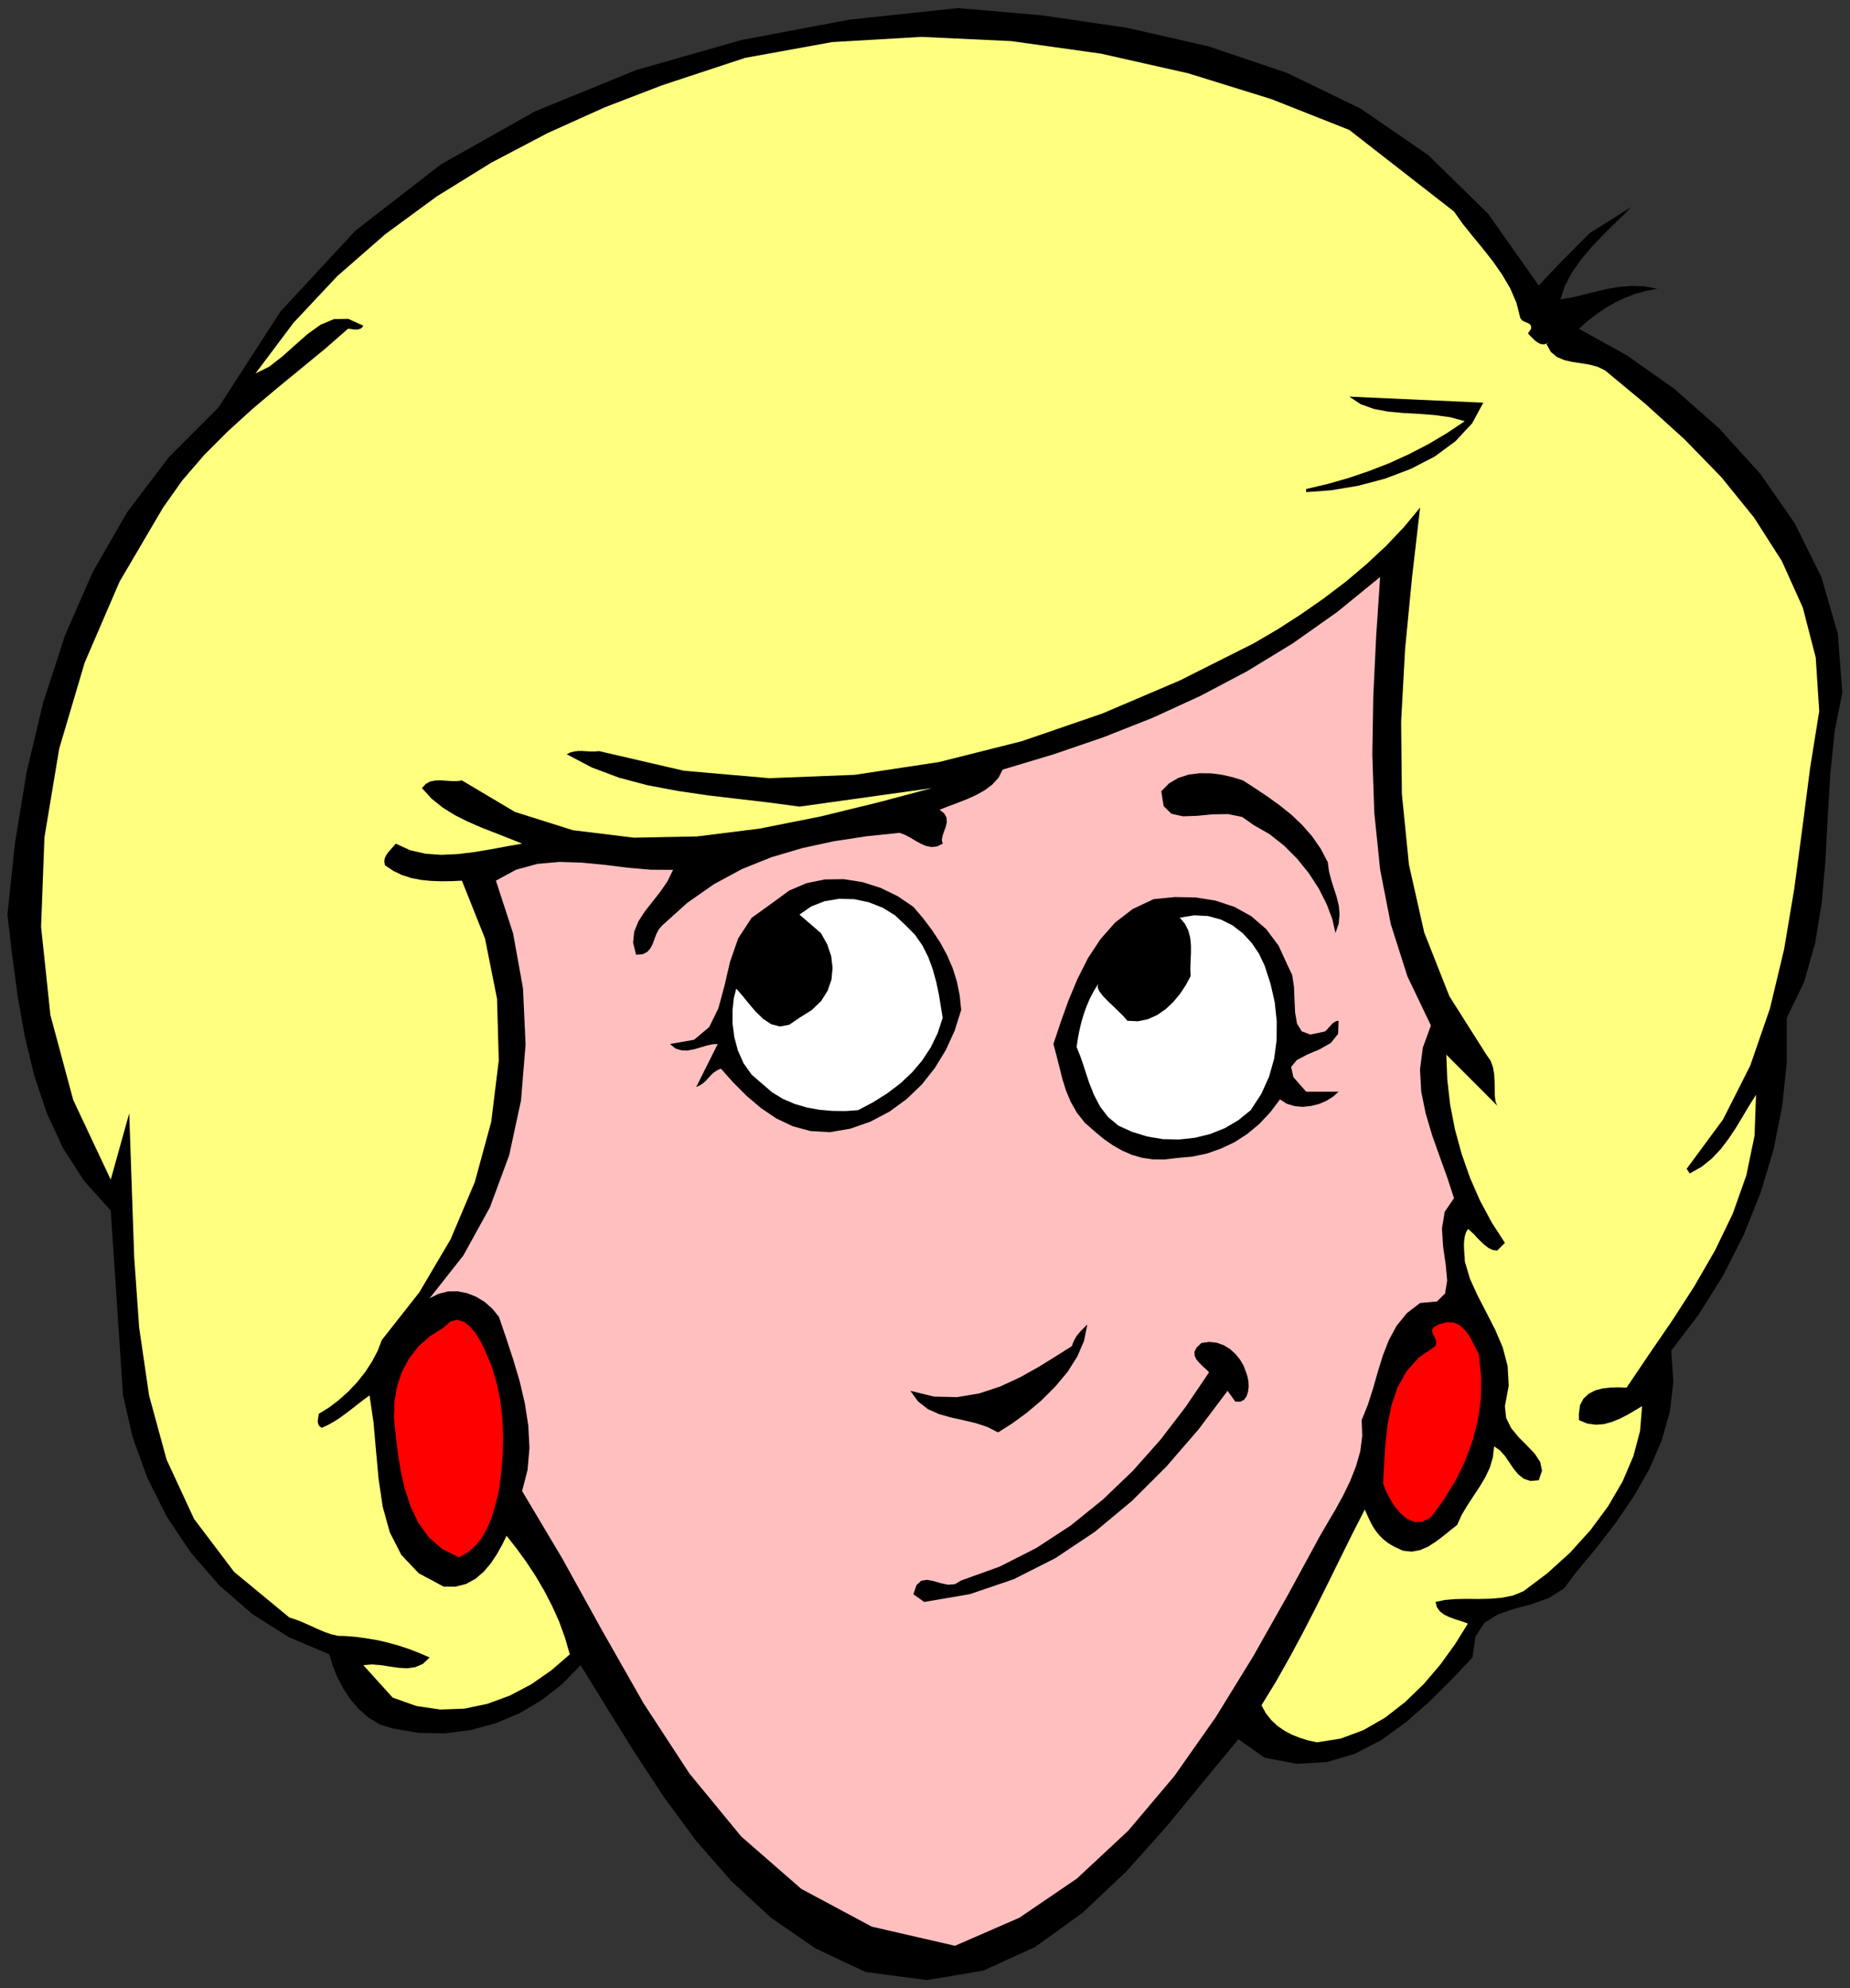 <?xml version="1.0" encoding="UTF-8" standalone="no"?>
<svg
   xmlns:dc="http://purl.org/dc/elements/1.1/"
   xmlns:cc="http://creativecommons.org/ns#"
   xmlns:rdf="http://www.w3.org/1999/02/22-rdf-syntax-ns#"
   xmlns:svg="http://www.w3.org/2000/svg"
   xmlns="http://www.w3.org/2000/svg"
   xmlns:sodipodi="http://sodipodi.sourceforge.net/DTD/sodipodi-0.dtd"
   xmlns:inkscape="http://www.inkscape.org/namespaces/inkscape"
   version="1.0"
   width="2503.086mm"
   height="2688.505mm"
   id="svg33"
   sodipodi:docname="GC000436.WMF">
  <rect width="100%" height="100%" fill="#333333" stroke="none"/>
  <sodipodi:namedview
     pagecolor="#ffffff"
     bordercolor="#666666"
     borderopacity="1"
     objecttolerance="10"
     gridtolerance="10"
     guidetolerance="10"
     inkscape:pageopacity="0"
     inkscape:pageshadow="2"
     inkscape:window-width="640"
     inkscape:window-height="480"
     id="namedview35" />
  <defs
     id="defs3">
    <pattern
       id="WMFhbasepattern"
       patternUnits="userSpaceOnUse"
       width="6"
       height="6"
       x="0"
       y="0" />
  </defs>
  <path
     style="fill:none;stroke:none;"
     d="  M 0,10160.64   L 9459.84,10160.64   L 9459.84,0   L 0,0   z "
     id="path5" />
  <path
     style="fill:#000000;fill-rule:evenodd;fill-opacity:1;stroke:none;"
     d="  M 7869.023,1459.501   L 7894.415,1431.568   L 7923.616,1400.461   L 7955.991,1366.814   L 7989.635,1331.898   L 8025.184,1296.347   L 8060.733,1260.161   L 8095.648,1225.244   L 8129.292,1191.598   L 8129.292,1191.598   L 8341.951,1057.646   L 8341.951,1057.646   L 8300.689,1100.18   L 8250.54,1148.428   L 8195.947,1203.025   L 8139.449,1262.065   L 8086.126,1325.549   L 8039.15,1391.573   L 8002.331,1460.771   L 7979.479,1530.603   L 7979.479,1530.603   L 8040.42,1519.811   L 8099.456,1505.844   L 8159.128,1490.608   L 8218.165,1476.642   L 8279.106,1466.484   L 8341.316,1461.405   L 8406.701,1463.31   L 8475.895,1475.372   L 8475.895,1475.372   L 8417.493,1486.799   L 8362.9,1502.035   L 8310.211,1521.715   L 8259.427,1545.839   L 8211.182,1573.772   L 8164.206,1605.514   L 8118.501,1641.066   L 8074.064,1680.426   L 8074.064,1680.426   L 8318.463,1815.647   L 8560.958,1986.419   L 8792.027,2190.204   L 9001.512,2421.286   L 9178.622,2675.857   L 9314.47,2950.109   L 9398.264,3239.597   L 9421.117,3539.877   L 9421.117,3539.877   L 9381.759,3739.852   L 9360.176,3951.254   L 9346.845,4170.275   L 9335.418,4391.834   L 9316.374,4610.855   L 9282.095,4821.622   L 9224.963,5020.962   L 9137.36,5201.892   L 9137.36,5201.892   L 9137.36,5425.356   L 9114.507,5649.456   L 9070.071,5873.555   L 9004.051,6093.845   L 8917.718,6309.691   L 8812.341,6517.919   L 8687.919,6716.624   L 8546.358,6903.268   L 8546.358,6903.268   L 8557.15,7061.343   L 8539.375,7214.34   L 8497.478,7362.258   L 8435.267,7506.367   L 8355.917,7646.032   L 8263.87,7781.254   L 8162.937,7912.031   L 8058.194,8038.364   L 8058.194,8038.364   L 7998.523,8117.72   L 7921.077,8167.237   L 7833.474,8198.345   L 7743.332,8222.469   L 7660.172,8251.036   L 7590.979,8294.206   L 7545.273,8364.038   L 7530.038,8471.326   L 7530.038,8471.326   L 7421.486,8585.598   L 7308.491,8697.965   L 7189.148,8802.714   L 7063.457,8893.496   L 6928.879,8963.329   L 6785.413,9005.863   L 6631.791,9014.751   L 6466.742,8983.644   L 6466.742,8983.644   L 6332.798,8889.052   L 6332.798,8889.052   L 6155.054,9104.264   L 5964.613,9335.981   L 5758.936,9565.793   L 5535.485,9776.561   L 5292.991,9951.142   L 5028.278,10071.762   L 4740.077,10120.01   L 4426.484,10078.745   L 4426.484,10078.745   L 4170.023,9958.126   L 3943.399,9801.954   L 3742.166,9616.581   L 3561.247,9410.257   L 3398.102,9189.332   L 3247.654,8960.789   L 3105.458,8732.246   L 2968.975,8510.687   L 2968.975,8510.687   L 2874.39,8607.817   L 2768.378,8690.347   L 2654.113,8757.64   L 2532.231,8808.427   L 2405.27,8842.709   L 2273.866,8859.215   L 2141.192,8856.675   L 2007.883,8833.821   L 2007.883,8833.821   L 1945.038,8814.776   L 1888.54,8781.764   L 1837.756,8737.96   L 1792.685,8686.538   L 1755.231,8630.037   L 1724.126,8570.362   L 1700.638,8511.322   L 1684.768,8455.455   L 1684.768,8455.455   L 1477.822,8367.847   L 1289.92,8249.132   L 1122.332,8103.753   L 976.328,7936.155   L 852.541,7750.781   L 752.877,7552.076   L 677.97,7344.483   L 629.09,7131.811   L 629.09,7131.811   L 566.245,6186.532   L 566.245,6186.532   L 430.397,6036.074   L 322.48,5868.476   L 238.686,5687.546   L 174.571,5495.189   L 126.326,5295.214   L 90.142,5090.16   L 62.211,4882.567   L 38.088,4674.339   L 38.088,4674.339   L 76.811,4306.766   L 136.483,3944.271   L 220.912,3590.029   L 332.002,3248.485   L 474.198,2923.446   L 650.039,2618.087   L 863.333,2336.852   L 1117.254,2082.28   L 1117.254,2082.28   L 1434.021,1592.183   L 1816.807,1179.536   L 2254.187,840.53   L 2736.637,568.818   L 3252.733,358.051   L 3791.681,204.419   L 4344.594,100.305   L 4899.413,41.265   L 4899.413,41.265   L 5331.079,78.72   L 5760.841,141.57   L 6179.811,236.796   L 6581.641,372.652   L 6958.715,555.486   L 7304.048,792.917   L 7609.388,1091.928   L 7869.023,1459.501   L 7869.023,1459.501   L 7869.023,1459.501   L 7869.023,1459.501   L 7869.023,1459.501  z "
     id="path7" />
  <path
     style="fill:#ffff7f;fill-rule:evenodd;fill-opacity:1;stroke:none;"
     d="  M 7435.452,1081.135   L 7479.888,1143.985   L 7530.038,1206.199   L 7582.726,1270.318   L 7634.145,1335.707   L 7681.756,1403.635   L 7723.018,1474.102   L 7754.758,1547.744   L 7774.437,1625.195   L 7774.437,1625.195   L 7781.42,1635.352   L 7790.307,1641.7   L 7800.464,1646.144   L 7810.621,1649.953   L 7819.508,1654.397   L 7825.856,1660.111   L 7829.665,1668.364   L 7829.665,1680.426   L 7829.665,1680.426   L 7813.795,1703.915   L 7813.795,1703.915   L 7823.317,1714.707   L 7835.378,1726.769   L 7848.074,1739.466   L 7862.675,1750.258   L 7877.91,1757.876   L 7893.145,1760.416   L 7909.015,1756.607   L 7924.251,1743.275   L 7924.251,1743.275   L 7908.381,1759.146   L 7908.381,1759.146   L 7930.599,1798.506   L 7961.704,1824.535   L 7999.157,1840.406   L 8040.42,1849.928   L 8083.586,1856.277   L 8127.388,1863.26   L 8169.919,1874.687   L 8208.008,1893.098   L 8208.008,1893.098   L 8413.684,2063.87   L 8614.282,2245.435   L 8802.818,2439.061   L 8970.407,2646.02   L 9111.968,2867.58   L 9219.249,3105.645   L 9285.269,3360.852   L 9303.044,3634.468   L 9303.044,3634.468   L 9256.068,3928.4   L 9216.71,4233.124   L 9175.448,4542.927   L 9123.394,4852.094   L 9051.027,5154.914   L 8950.093,5446.941   L 8811.071,5721.827   L 8625.074,5973.86   L 8625.074,5973.86   L 8640.944,5997.349   L 8640.944,5997.349   L 8701.25,5963.702   L 8753.304,5921.803   L 8799.01,5873.555   L 8839.637,5820.228   L 8876.456,5764.997   L 8911.37,5707.226   L 8945.014,5650.725   L 8979.929,5595.494   L 8979.929,5595.494   L 8972.311,5804.992   L 8930.414,6006.871   L 8861.22,6202.403   L 8769.809,6391.585   L 8663.797,6575.055   L 8548.897,6752.81   L 8430.824,6924.852   L 8317.829,7092.45   L 8317.829,7092.45   L 8277.836,7090.546   L 8236.574,7091.816   L 8195.312,7096.26   L 8157.224,7106.417   L 8124.214,7123.558   L 8097.552,7148.317   L 8079.777,7181.963   L 8074.064,7226.402   L 8074.064,7226.402   L 8074.064,7258.144   L 8074.064,7258.144   L 8117.866,7275.92   L 8161.032,7281.633   L 8202.929,7278.459   L 8244.192,7267.032   L 8284.184,7250.526   L 8322.907,7230.846   L 8360.361,7208.627   L 8397.179,7187.042   L 8397.179,7187.042   L 8387.022,7313.375   L 8352.743,7442.248   L 8297.515,7571.756   L 8223.243,7698.724   L 8133.101,7820.614   L 8028.993,7935.52   L 7913.459,8040.269   L 7790.307,8132.956   L 7790.307,8132.956   L 7736.984,8154.541   L 7679.851,8165.968   L 7620.18,8171.046   L 7559.873,8172.316   L 7499.567,8171.681   L 7441.8,8172.951   L 7388.477,8177.395   L 7340.866,8187.552   L 7340.866,8187.552   L 7347.849,8214.216   L 7363.084,8235.165   L 7384.033,8251.671   L 7408.79,8263.733   L 7435.452,8273.891   L 7461.479,8282.144   L 7486.236,8290.397   L 7506.55,8298.015   L 7506.55,8298.015   L 7441.165,8402.764   L 7365.624,8507.512   L 7279.925,8607.817   L 7185.34,8699.235   L 7082.501,8779.225   L 6972.046,8842.709   L 6855.877,8885.878   L 6734.629,8904.923   L 6734.629,8904.923   L 6690.193,8895.401   L 6647.661,8882.069   L 6607.034,8866.198   L 6568.945,8845.883   L 6533.396,8821.759   L 6501.656,8791.922   L 6473.725,8757.005   L 6450.872,8715.74   L 6450.872,8715.74   L 6525.144,8594.486   L 6594.972,8470.692   L 6661.627,8346.897   L 6726.377,8221.199   L 6789.222,8095.5   L 6851.433,7969.167   L 6914.278,7842.198   L 6979.028,7715.23   L 6979.028,7715.23   L 6992.994,7746.337   L 7006.325,7774.905   L 7020.291,7800.934   L 7035.526,7824.423   L 7053.3,7846.642   L 7073.614,7866.957   L 7098.371,7886.637   L 7128.207,7904.413   L 7128.207,7904.413   L 7173.913,7925.363   L 7218.349,7930.441   L 7260.881,7922.823   L 7301.508,7905.683   L 7340.231,7880.924   L 7378.32,7852.356   L 7415.138,7822.518   L 7451.322,7793.95   L 7451.322,7793.95   L 7474.81,7742.528   L 7504.011,7693.645   L 7535.116,7646.032   L 7566.221,7599.054   L 7594.788,7551.441   L 7618.275,7501.923   L 7634.145,7449.231   L 7640.493,7392.096   L 7640.493,7392.096   L 7669.694,7412.411   L 7695.087,7440.344   L 7717.305,7472.721   L 7739.523,7505.732   L 7763.645,7534.935   L 7792.212,7557.789   L 7826.491,7569.217   L 7869.023,7565.408   L 7869.023,7565.408   L 7885.528,7515.89   L 7876.006,7471.451   L 7848.074,7429.551   L 7808.716,7388.287   L 7766.185,7345.752   L 7728.096,7299.409   L 7702.069,7247.352   L 7695.721,7187.042   L 7695.721,7187.042   L 7715.4,7081.658   L 7709.687,6981.988   L 7684.93,6887.397   L 7646.207,6796.614   L 7601.136,6708.371   L 7556.065,6621.398   L 7516.707,6535.06   L 7490.68,6446.817   L 7490.68,6446.817   L 7490.045,6425.867   L 7488.141,6404.282   L 7486.871,6382.698   L 7486.236,6361.113   L 7487.506,6340.163   L 7490.68,6319.213   L 7496.393,6299.533   L 7506.55,6281.123   L 7506.55,6281.123   L 7521.15,6293.185   L 7537.655,6308.421   L 7554.16,6326.832   L 7572.569,6345.242   L 7591.614,6363.017   L 7611.927,6378.254   L 7632.876,6388.411   L 7656.364,6391.585   L 7656.364,6391.585   L 7695.721,6352.225   L 7695.721,6352.225   L 7628.432,6248.111   L 7568.761,6137.014   L 7517.342,6019.568   L 7474.81,5898.313   L 7440.53,5773.25   L 7415.773,5646.281   L 7401.173,5518.678   L 7396.094,5390.44   L 7396.094,5390.44   L 7656.364,5650.725   L 7656.364,5650.725   L 7647.476,5629.141   L 7644.302,5600.573   L 7643.667,5566.926   L 7643.033,5530.105   L 7641.128,5492.015   L 7634.78,5454.559   L 7622.084,5420.278   L 7601.136,5390.44   L 7601.136,5390.44   L 7411.964,5092.065   L 7283.099,4765.756   L 7205.018,4419.132   L 7168.835,4057.908   L 7165.026,3688.43   L 7185.34,3317.047   L 7220.889,2950.744   L 7262.151,2593.963   L 7262.151,2593.963   L 7179.626,2693.633   L 7088.215,2790.129   L 6987.916,2883.451   L 6881.269,2973.598   L 6768.274,3059.302   L 6651.47,3140.561   L 6532.127,3217.377   L 6411.514,3287.845   L 6411.514,3287.845   L 6033.806,3477.662   L 5637.689,3646.53   L 5225.701,3788.1   L 4802.288,3894.753   L 4370.621,3960.142   L 3934.511,3977.283   L 3497.132,3939.192   L 3063.561,3838.887   L 3063.561,3838.887   L 3041.978,3840.792   L 3021.029,3840.792   L 2998.811,3839.522   L 2977.863,3838.252   L 2956.279,3838.252   L 2935.966,3840.792   L 2916.287,3845.87   L 2897.877,3854.758   L 2897.877,3854.758   L 3026.742,3922.686   L 3165.765,3974.743   L 3311.769,4013.469   L 3463.487,4042.037   L 3618.379,4064.891   L 3775.176,4083.301   L 3932.607,4101.712   L 4088.134,4122.661   L 4088.134,4122.661   L 4765.469,4028.07   L 4765.469,4028.07   L 4493.138,4100.442   L 4196.685,4172.814   L 3884.362,4235.028   L 3563.786,4275.023   L 3242.576,4281.372   L 2930.252,4243.281   L 2633.799,4149.96   L 2362.103,3988.71   L 2362.103,3988.71   L 2334.807,3992.519   L 2306.876,3991.884   L 2278.309,3989.979   L 2251.013,3988.075   L 2224.351,3989.345   L 2198.959,3994.423   L 2176.741,4007.12   L 2157.697,4028.07   L 2157.697,4028.07   L 2207.846,4082.666   L 2264.979,4128.375   L 2326.554,4166.466   L 2392.574,4199.477   L 2461.133,4229.315   L 2530.961,4256.613   L 2600.789,4283.911   L 2669.983,4311.844   L 2669.983,4311.844   L 2590.633,4325.811   L 2508.743,4341.047   L 2424.949,4355.014   L 2340.52,4365.171   L 2256.726,4368.98   L 2175.471,4363.266   L 2097.39,4345.491   L 2023.753,4311.844   L 2023.753,4311.844   L 2013.596,4323.906   L 2002.805,4335.968   L 1991.378,4348.665   L 1981.221,4361.362   L 1972.334,4375.328   L 1966.621,4389.93   L 1965.351,4405.801   L 1968.525,4422.307   L 1968.525,4422.307   L 2011.057,4450.874   L 2056.128,4472.459   L 2103.738,4487.695   L 2153.253,4497.218   L 2204.037,4502.297   L 2256.091,4504.201   L 2308.78,4503.566   L 2362.103,4501.027   L 2362.103,4501.027   L 2480.177,4796.863   L 2541.753,5104.761   L 2550.64,5419.643   L 2511.917,5733.889   L 2428.123,6041.153   L 2304.336,6333.815   L 2144.366,6604.892   L 1952.655,6848.671   L 1952.655,6848.671   L 1931.072,6904.537   L 1901.871,6959.769   L 1866.957,7013.095   L 1826.329,7064.517   L 1781.258,7112.131   L 1733.013,7155.3   L 1682.229,7194.025   L 1629.54,7226.402   L 1629.54,7226.402   L 1628.906,7235.925   L 1627.001,7246.082   L 1625.732,7255.605   L 1625.097,7265.127   L 1626.366,7274.65   L 1629.54,7283.538   L 1635.254,7291.156   L 1645.41,7297.504   L 1645.41,7297.504   L 1679.69,7281.633   L 1712.065,7263.223   L 1743.17,7242.908   L 1773.006,7220.689   L 1802.207,7198.469   L 1831.408,7175.615   L 1859.974,7153.395   L 1889.81,7131.811   L 1889.81,7131.811   L 1910.123,7270.206   L 1922.819,7414.315   L 1936.15,7559.694   L 1957.099,7700.629   L 1993.283,7831.406   L 2052.319,7946.947   L 2141.192,8040.904   L 2268.153,8108.832   L 2268.153,8108.832   L 2329.094,8109.467   L 2383.687,8095.5   L 2431.932,8068.837   L 2473.829,8032.651   L 2510.013,7990.117   L 2541.118,7943.138   L 2567.78,7895.525   L 2590.633,7849.182   L 2590.633,7849.182   L 2642.686,7915.84   L 2692.836,7985.038   L 2740.446,8057.41   L 2784.248,8132.321   L 2824.24,8209.772   L 2859.789,8289.127   L 2889.625,8371.656   L 2913.747,8455.455   L 2913.747,8455.455   L 2819.797,8536.715   L 2717.593,8607.817   L 2608.407,8665.588   L 2492.873,8708.122   L 2374.165,8732.881   L 2252.282,8737.325   L 2129.765,8719.549   L 2007.883,8676.38   L 2007.883,8676.38   L 1858.07,8510.687   L 1858.07,8510.687   L 1902.506,8506.878   L 1948.212,8510.687   L 1993.917,8517.67   L 2038.988,8524.018   L 2082.155,8526.558   L 2123.417,8520.844   L 2162.14,8504.338   L 2197.055,8471.326   L 2197.055,8471.326   L 2145.635,8449.107   L 2093.582,8428.792   L 2040.258,8411.016   L 1985.665,8395.78   L 1931.072,8383.084   L 1875.209,8373.561   L 1819.347,8365.943   L 1763.484,8361.499   L 1763.484,8361.499   L 1729.839,8360.864   L 1695.56,8353.246   L 1660.646,8341.184   L 1624.462,8325.948   L 1588.278,8309.442   L 1551.459,8292.936   L 1515.276,8278.335   L 1479.727,8266.907   L 1479.727,8266.907   L 1197.239,8033.921   L 992.198,7762.843   L 851.906,7460.024   L 762.399,7132.445   L 711.615,6785.187   L 686.222,6425.232   L 673.526,6058.293   L 660.83,5690.085   L 660.83,5690.085   L 566.245,6029.091   L 566.245,6029.091   L 374.534,5622.157   L 257.73,5187.926   L 210.12,4737.188   L 227.26,4279.467   L 302.801,3826.19   L 432.936,3386.88   L 611.316,2972.963   L 834.132,2593.963   L 834.132,2593.963   L 932.526,2454.932   L 1044.252,2325.425   L 1165.499,2204.17   L 1291.19,2089.899   L 1419.42,1981.976   L 1545.746,1878.496   L 1666.994,1778.826   L 1779.354,1680.426   L 1779.354,1680.426   L 1788.241,1681.061   L 1799.033,1682.33   L 1809.824,1684.235   L 1821.251,1684.235   L 1832.043,1683.6   L 1842.199,1680.426   L 1851.087,1674.712   L 1858.07,1664.555   L 1858.07,1664.555   L 1780.623,1629.638   L 1708.256,1630.908   L 1639.697,1659.476   L 1573.043,1707.089   L 1507.658,1764.86   L 1442.273,1823.265   L 1375.619,1874.687   L 1306.425,1908.969   L 1306.425,1908.969   L 1501.31,1649.319   L 1724.126,1411.888   L 1969.795,1197.311   L 2233.873,1003.685   L 2511.917,831.643   L 2799.483,680.55   L 3092.762,548.503   L 3386.676,435.501   L 3386.676,435.501   L 3810.09,295.836   L 4254.452,215.211   L 4710.876,188.548   L 5172.378,210.133   L 5630.071,274.252   L 6075.703,374.557   L 6501.656,506.604   L 6899.678,664.044   L 6899.678,664.044   L 7435.452,1081.135   L 7435.452,1081.135   L 7435.452,1081.135   L 7435.452,1081.135  z "
     id="path9" />
  <path
     style="fill:#000000;fill-rule:evenodd;fill-opacity:1;stroke:none;"
     d="  M 7585.266,2058.157   L 7528.133,2163.54   L 7443.07,2254.957   L 7337.057,2333.043   L 7214.54,2396.527   L 7081.867,2446.68   L 6944.749,2482.865   L 6808.266,2505.72   L 6679.401,2515.242   L 6679.401,2515.242   L 6679.401,2499.371   L 6679.401,2499.371   L 6787.318,2473.978   L 6894.6,2443.505   L 6999.342,2407.954   L 7102.815,2367.959   L 7203.114,2322.251   L 7301.508,2271.463   L 7397.364,2214.962   L 7490.68,2152.748   L 7490.68,2152.748   L 7416.408,2132.433   L 7338.327,2121.641   L 7257.707,2115.292   L 7177.087,2110.848   L 7099.006,2103.865   L 7025.369,2089.899   L 6958.08,2065.775   L 6899.678,2027.049   L 6899.678,2027.049   L 7585.266,2058.157   L 7585.266,2058.157   L 7585.266,2058.157   L 7585.266,2058.157  z "
     id="path11" />
  <path
     style="fill:#ffbfbf;fill-rule:evenodd;fill-opacity:1;stroke:none;"
     d="  M 7317.379,5241.252   L 7276.116,5354.254   L 7261.516,5466.621   L 7267.864,5579.623   L 7290.717,5691.355   L 7323.727,5802.452   L 7362.45,5911.645   L 7401.173,6018.933   L 7435.452,6123.682   L 7435.452,6123.682   L 7387.842,6193.515   L 7373.876,6278.583   L 7379.589,6370.636   L 7392.92,6462.688   L 7400.538,6545.217   L 7389.746,6611.24   L 7347.849,6651.87   L 7262.151,6659.489   L 7262.151,6659.489   L 7194.227,6711.546   L 7142.173,6775.664   L 7102.18,6849.306   L 7071.075,6929.296   L 7045.048,7013.73   L 7020.925,7098.799   L 6994.264,7181.328   L 6963.158,7258.144   L 6963.158,7258.144   L 6966.332,7338.134   L 6956.176,7417.489   L 6933.957,7494.94   L 6903.487,7571.756   L 6867.303,7646.032   L 6827.945,7717.135   L 6787.953,7785.063   L 6750.499,7849.182   L 6750.499,7849.182   L 6586.085,8151.366   L 6409.61,8463.708   L 6217.264,8776.05   L 6005.24,9077.6   L 5769.728,9356.296   L 5506.919,9601.344   L 5213.005,9801.32   L 4883.542,9944.794   L 4883.542,9944.794   L 4458.224,9847.028   L 4097.656,9654.036   L 3790.411,9386.133   L 3525.063,9063.634   L 3291.456,8706.218   L 3078.796,8332.931   L 2875.024,7964.723   L 2669.983,7620.639   L 2669.983,7620.639   L 2697.914,7512.716   L 2707.436,7400.984   L 2701.723,7287.347   L 2683.949,7172.44   L 2657.287,7058.804   L 2623.642,6945.802   L 2587.459,6835.975   L 2551.275,6729.956   L 2551.275,6729.956   L 2518.265,6689.326   L 2478.907,6654.41   L 2435.106,6627.746   L 2388.765,6609.336   L 2339.885,6599.813   L 2291.005,6600.448   L 2242.76,6612.51   L 2197.055,6635.364   L 2197.055,6635.364   L 2369.721,6416.344   L 2505.569,6170.026   L 2603.963,5904.027   L 2664.27,5624.697   L 2687.758,5337.748   L 2674.427,5050.8   L 2623.642,4769.565   L 2536.039,4501.027   L 2536.039,4501.027   L 2638.878,4445.161   L 2748.064,4415.323   L 2861.059,4405.166   L 2976.593,4408.975   L 3094.032,4420.402   L 3211.47,4435.003   L 3327.639,4445.161   L 3441.904,4445.796   L 3441.904,4445.796   L 3412.703,4505.471   L 3375.25,4559.432   L 3335.257,4610.22   L 3296.534,4659.737   L 3264.159,4709.89   L 3243.211,4761.947   L 3237.497,4817.813   L 3252.733,4879.393   L 3252.733,4879.393   L 3285.108,4877.488   L 3308.595,4866.061   L 3325.1,4848.285   L 3337.161,4825.431   L 3346.683,4800.037   L 3356.206,4774.009   L 3368.901,4749.885   L 3386.676,4729.57   L 3386.676,4729.57   L 3514.906,4614.029   L 3651.389,4518.803   L 3794.855,4441.352   L 3945.303,4381.042   L 4102.1,4334.699   L 4263.34,4299.782   L 4429.658,4274.389   L 4599.785,4256.613   L 4599.785,4256.613   L 4626.447,4266.136   L 4653.109,4280.102   L 4679.77,4295.973   L 4707.067,4311.209   L 4734.364,4323.271   L 4762.93,4328.985   L 4791.496,4326.446   L 4820.697,4311.844   L 4820.697,4311.844   L 4816.253,4293.434   L 4820.062,4271.849   L 4827.68,4248.995   L 4836.567,4225.506   L 4841.645,4202.017   L 4840.376,4179.162   L 4828.949,4157.578   L 4804.827,4138.533   L 4804.827,4138.533   L 4848.628,4121.392   L 4896.239,4103.616   L 4944.484,4084.571   L 4992.729,4062.986   L 5036.53,4038.227   L 5075.253,4009.025   L 5106.358,3974.743   L 5127.307,3933.479   L 5127.307,3933.479   L 5387.576,3855.393   L 5643.402,3767.785   L 5894.149,3668.75   L 6139.184,3556.383   L 6378.504,3430.049   L 6611.477,3287.845   L 6838.102,3127.865   L 7057.744,2948.839   L 7057.744,2948.839   L 7037.43,3251.659   L 7022.83,3555.748   L 7017.751,3857.298   L 7027.908,4154.404   L 7057.744,4444.526   L 7112.337,4723.856   L 7197.401,4990.49   L 7317.379,5241.252   L 7317.379,5241.252   L 7317.379,5241.252   L 7317.379,5241.252   L 7317.379,5241.252  z "
     id="path13" />
  <path
     style="fill:#000000;fill-rule:evenodd;fill-opacity:1;stroke:none;"
     d="  M 6789.857,4406.436   L 6796.205,4453.414   L 6807.632,4497.853   L 6821.597,4541.657   L 6835.563,4584.826   L 6846.355,4629.265   L 6850.163,4673.704   L 6845.72,4720.682   L 6829.215,4768.93   L 6829.215,4768.93   L 6813.345,4697.828   L 6784.144,4621.012   L 6744.151,4541.657   L 6693.367,4463.571   L 6633.695,4389.295   L 6565.771,4321.367   L 6491.499,4262.961   L 6411.514,4217.253   L 6411.514,4217.253   L 6351.843,4175.353   L 6279.475,4160.752   L 6200.759,4162.022   L 6121.409,4169.64   L 6049.041,4172.179   L 5990.005,4158.847   L 5950.647,4120.122   L 5938.586,4043.941   L 5938.586,4043.941   L 5977.943,4003.946   L 6025.554,3976.013   L 6078.877,3958.872   L 6135.375,3951.889   L 6193.142,3952.524   L 6250.909,3960.142   L 6305.502,3972.839   L 6356.286,3988.71   L 6356.286,3988.71   L 6421.036,4030.609   L 6484.516,4073.144   L 6546.092,4117.583   L 6605.129,4165.196   L 6659.722,4217.253   L 6709.237,4273.754   L 6753.038,4336.603   L 6789.857,4406.436   L 6789.857,4406.436   L 6789.857,4406.436   L 6789.857,4406.436   L 6789.857,4406.436  z "
     id="path15" />
  <path
     style="fill:#000000;fill-rule:evenodd;fill-opacity:1;stroke:none;"
     d="  M 4670.883,4634.979   L 4721.668,4694.654   L 4767.373,4755.599   L 4808.001,4817.178   L 4842.915,4881.297   L 4871.481,4947.321   L 4893.065,5015.884   L 4907.665,5087.621   L 4915.283,5161.897   L 4915.283,5161.897   L 4882.273,5266.646   L 4837.202,5365.681   L 4780.704,5458.368   L 4714.05,5542.802   L 4636.604,5617.079   L 4549.001,5681.198   L 4452.511,5731.985   L 4347.768,5768.806   L 4347.768,5768.806   L 4242.391,5786.581   L 4144.631,5780.868   L 4053.854,5756.109   L 3969.425,5716.114   L 3890.71,5662.787   L 3817.707,5600.573   L 3749.784,5532.645   L 3686.303,5461.542   L 3686.303,5461.542   L 3664.72,5471.7   L 3648.215,5483.127   L 3634.884,5495.824   L 3622.823,5509.155   L 3610.762,5522.487   L 3596.796,5535.184   L 3580.291,5546.611   L 3559.977,5556.134   L 3559.977,5556.134   L 3670.433,5335.844   L 3670.433,5335.844   L 3644.406,5337.113   L 3615.205,5343.462   L 3583.465,5352.984   L 3551.09,5362.507   L 3517.445,5368.855   L 3485.071,5368.221   L 3453.965,5358.698   L 3426.034,5335.844   L 3426.034,5335.844   L 3549.186,5314.259   L 3626.632,5249.505   L 3673.607,5153.644   L 3704.713,5038.738   L 3733.279,4915.579   L 3775.176,4795.593   L 3843.735,4690.845   L 3954.19,4611.489   L 3954.19,4611.489   L 4035.445,4551.814   L 4124.318,4513.724   L 4218.269,4494.679   L 4315.393,4493.409   L 4411.249,4508.645   L 4504.565,4538.483   L 4591.533,4581.017   L 4670.883,4634.979   L 4670.883,4634.979   L 4670.883,4634.979   L 4670.883,4634.979   L 4670.883,4634.979  z "
     id="path17" />
  <path
     style="fill:#000000;fill-rule:evenodd;fill-opacity:1;stroke:none;"
     d="  M 6584.815,4934.624   L 6607.668,4982.237   L 6617.19,5043.182   L 6619.73,5109.84   L 6622.904,5174.594   L 6632.426,5231.095   L 6656.548,5271.09   L 6700.984,5287.596   L 6773.987,5272.36   L 6773.987,5272.36   L 6782.239,5266.011   L 6790.492,5257.123   L 6798.109,5248.236   L 6806.362,5239.348   L 6814.614,5230.46   L 6823.502,5224.112   L 6833.658,5219.033   L 6845.085,5217.128   L 6845.085,5217.128   L 6842.546,5284.422   L 6805.092,5330.765   L 6747.96,5363.142   L 6685.114,5389.805   L 6631.791,5417.738   L 6602.59,5453.289   L 6614.016,5505.346   L 6679.401,5579.623   L 6679.401,5579.623   L 6845.085,5579.623   L 6845.085,5579.623   L 6817.154,5605.017   L 6783.509,5625.966   L 6744.786,5642.472   L 6703.524,5652.63   L 6660.992,5657.074   L 6619.73,5653.265   L 6580.372,5641.203   L 6545.458,5618.983   L 6545.458,5618.983   L 6494.673,5686.276   L 6439.445,5744.682   L 6378.504,5795.469   L 6313.754,5837.369   L 6243.926,5870.38   L 6171.559,5895.774   L 6095.382,5911.645   L 6017.301,5918.628   L 6017.301,5918.628   L 5954.456,5926.246   L 5895.419,5925.612   L 5840.191,5917.359   L 5787.502,5902.123   L 5737.988,5880.538   L 5690.377,5853.24   L 5644.672,5821.498   L 5600.235,5784.677   L 5600.235,5784.677   L 5547.547,5738.333   L 5506.919,5686.911   L 5475.814,5632.315   L 5451.691,5575.179   L 5433.282,5516.139   L 5418.047,5455.829   L 5402.812,5395.519   L 5386.941,5335.844   L 5386.941,5335.844   L 5423.125,5227.286   L 5463.118,5115.554   L 5509.459,5004.456   L 5562.782,4898.438   L 5626.897,4800.672   L 5702.439,4714.969   L 5792.581,4645.771   L 5899.228,4595.618   L 5899.228,4595.618   L 6007.779,4584.826   L 6114.426,4586.731   L 6216.63,4603.236   L 6312.485,4634.979   L 6399.453,4683.227   L 6474.994,4748.615   L 6537.84,4832.414   L 6584.815,4934.624   L 6584.815,4934.624   L 6584.815,4934.624   L 6584.815,4934.624   L 6584.815,4934.624  z "
     id="path19" />
  <path
     style="fill:#ffffff;fill-rule:evenodd;fill-opacity:1;stroke:none;"
     d="  M 4631.525,4729.57   L 4679.136,4777.818   L 4717.224,4832.414   L 4747.06,4892.09   L 4769.913,4954.304   L 4787.687,5018.423   L 4801.018,5081.907   L 4811.175,5144.122   L 4820.697,5201.892   L 4820.697,5201.892   L 4794.67,5281.247   L 4759.121,5354.254   L 4714.685,5421.547   L 4662.631,5482.492   L 4602.959,5538.358   L 4536.305,5588.511   L 4463.937,5634.219   L 4387.126,5674.214   L 4387.126,5674.214   L 4323.646,5678.658   L 4258.896,5678.023   L 4192.876,5672.31   L 4128.126,5660.883   L 4064.646,5642.472   L 4004.974,5617.079   L 3949.112,5583.432   L 3898.962,5540.263   L 3898.962,5540.263   L 3843.735,5492.65   L 3802.472,5434.244   L 3773.271,5368.855   L 3754.862,5299.658   L 3745.975,5229.825   L 3745.975,5163.167   L 3752.323,5102.857   L 3765.019,5052.704   L 3765.019,5052.704   L 3795.489,5087.621   L 3828.499,5128.251   L 3864.048,5170.15   L 3902.771,5207.606   L 3944.033,5234.904   L 3988.47,5246.331   L 4036.08,5237.443   L 4088.134,5201.892   L 4088.134,5201.892   L 4150.979,5162.532   L 4199.224,5116.189   L 4232.234,5063.497   L 4251.913,5006.361   L 4257.626,4947.321   L 4250.643,4887.011   L 4230.33,4826.701   L 4197.955,4768.93   L 4197.955,4768.93   L 4088.134,4674.339   L 4088.134,4674.339   L 4149.075,4632.439   L 4217.634,4605.776   L 4291.906,4593.714   L 4368.082,4595.618   L 4442.989,4611.489   L 4514.087,4639.422   L 4577.567,4678.783   L 4631.525,4729.57   L 4631.525,4729.57   L 4631.525,4729.57   L 4631.525,4729.57   L 4631.525,4729.57  z "
     id="path21" />
  <path
     style="fill:#ffffff;fill-rule:evenodd;fill-opacity:1;stroke:none;"
     d="  M 6466.742,4934.624   L 6497.213,5027.946   L 6518.796,5123.172   L 6528.953,5219.668   L 6528.318,5316.164   L 6515.622,5411.39   L 6489.595,5503.442   L 6449.602,5591.685   L 6395.644,5674.214   L 6395.644,5674.214   L 6332.164,5725.636   L 6262.97,5766.266   L 6188.063,5796.104   L 6109.983,5815.149   L 6029.363,5824.037   L 5947.473,5822.132   L 5866.853,5808.801   L 5788.772,5784.677   L 5788.772,5784.677   L 5720.213,5753.569   L 5666.89,5709.766   L 5625.628,5655.804   L 5593.887,5594.859   L 5568.495,5530.74   L 5547.547,5466.621   L 5527.233,5405.676   L 5505.65,5351.08   L 5505.65,5351.08   L 5511.998,5307.276   L 5520.25,5264.742   L 5530.407,5222.207   L 5542.468,5181.577   L 5557.069,5141.582   L 5573.574,5102.857   L 5593.253,5065.401   L 5615.471,5029.215   L 5615.471,5029.215   L 5612.931,5046.356   L 5621.819,5066.671   L 5639.593,5090.16   L 5663.716,5114.919   L 5691.012,5140.947   L 5718.309,5167.611   L 5744.336,5193.004   L 5765.284,5217.128   L 5765.284,5217.128   L 5819.877,5219.668   L 5870.662,5208.875   L 5918.272,5187.291   L 5962.073,5156.818   L 6000.796,5119.998   L 6035.076,5078.733   L 6064.277,5034.294   L 6088.399,4989.22   L 6088.399,4989.22   L 6087.13,4950.495   L 6088.399,4910.5   L 6090.304,4870.505   L 6090.304,4831.145   L 6086.495,4793.054   L 6076.973,4756.233   L 6059.833,4721.952   L 6033.171,4690.21   L 6033.171,4690.21   L 6107.443,4678.148   L 6177.907,4681.957   L 6243.291,4699.733   L 6302.963,4729.57   L 6355.651,4770.2   L 6400.722,4819.083   L 6438.176,4874.314   L 6466.742,4934.624   L 6466.742,4934.624   L 6466.742,4934.624   L 6466.742,4934.624   L 6466.742,4934.624  z "
     id="path23" />
  <path
     style="fill:#ff0000;fill-rule:evenodd;fill-opacity:1;stroke:none;"
     d="  M 2551.275,7620.639   L 2539.213,7668.887   L 2525.883,7717.77   L 2510.013,7766.652   L 2490.334,7813.631   L 2464.941,7858.069   L 2433.836,7898.065   L 2394.478,7932.346   L 2346.868,7959.644   L 2346.868,7959.644   L 2261.17,7917.11   L 2192.611,7856.8   L 2139.287,7783.158   L 2099.295,7698.724   L 2069.459,7608.577   L 2048.51,7515.255   L 2033.91,7423.838   L 2023.753,7336.864   L 2023.753,7336.864   L 2014.231,7247.352   L 2017.405,7162.283   L 2031.371,7082.293   L 2056.763,7008.017   L 2093.582,6940.723   L 2140.557,6880.413   L 2198.959,6828.991   L 2268.153,6785.187   L 2268.153,6785.187   L 2303.067,6754.08   L 2337.346,6745.192   L 2370.356,6754.715   L 2400.192,6776.934   L 2427.488,6807.407   L 2450.341,6842.323   L 2468.115,6875.335   L 2480.812,6903.268   L 2480.812,6903.268   L 2514.456,6983.258   L 2539.848,7067.692   L 2558.258,7155.935   L 2569.049,7247.352   L 2572.858,7340.674   L 2570.954,7434.63   L 2563.336,7528.587   L 2551.275,7620.639   L 2551.275,7620.639   L 2551.275,7620.639   L 2551.275,7620.639   L 2551.275,7620.639  z "
     id="path25" />
  <path
     style="fill:#000000;fill-rule:evenodd;fill-opacity:1;stroke:none;"
     d="  M 5560.243,6769.316   L 5543.738,6852.48   L 5508.824,6933.74   L 5458.674,7012.46   L 5396.464,7086.737   L 5326.635,7156.569   L 5252.363,7219.419   L 5176.822,7274.65   L 5103.819,7320.993   L 5103.819,7320.993   L 5047.322,7292.426   L 4987.015,7272.745   L 4924.17,7258.144   L 4861.324,7244.178   L 4801.018,7227.037   L 4744.52,7201.643   L 4695.641,7163.553   L 4655.013,7108.322   L 4655.013,7108.322   L 4776.895,7138.159   L 4894.334,7140.699   L 5007.964,7121.653   L 5115.246,7086.102   L 5216.814,7039.124   L 5312.035,6985.797   L 5400.272,6931.201   L 5481.527,6879.779   L 5481.527,6879.779   L 5487.875,6860.733   L 5496.128,6844.227   L 5505.015,6828.991   L 5515.172,6816.294   L 5525.329,6804.232   L 5536.755,6792.805   L 5548.182,6781.378   L 5560.243,6769.316   L 5560.243,6769.316   L 5560.243,6769.316   L 5560.243,6769.316   L 5560.243,6769.316  z "
     id="path27" />
  <path
     style="fill:#ff0000;fill-rule:evenodd;fill-opacity:1;stroke:none;"
     d="  M 7561.778,6919.139   L 7574.474,7034.045   L 7573.204,7146.412   L 7557.969,7256.24   L 7530.672,7363.528   L 7491.949,7467.642   L 7443.07,7567.947   L 7384.033,7663.808   L 7317.379,7754.59   L 7317.379,7754.59   L 7273.577,7778.079   L 7232.315,7778.714   L 7194.227,7762.208   L 7159.947,7733.006   L 7129.477,7696.185   L 7104.72,7654.92   L 7085.041,7615.56   L 7072.979,7581.279   L 7072.979,7581.279   L 7078.058,7482.243   L 7084.406,7381.303   L 7095.832,7280.364   L 7115.511,7183.233   L 7145.982,7092.45   L 7191.688,7009.921   L 7255.168,6938.184   L 7340.866,6879.779   L 7340.866,6879.779   L 7344.675,6863.273   L 7342.136,6847.402   L 7335.153,6832.8   L 7328.17,6818.834   L 7323.092,6806.137   L 7324.361,6793.44   L 7333.883,6781.378   L 7356.736,6769.316   L 7356.736,6769.316   L 7399.903,6757.254   L 7436.087,6759.793   L 7466.557,6774.395   L 7491.315,6797.884   L 7512.898,6826.452   L 7530.672,6858.829   L 7546.543,6890.571   L 7561.778,6919.139   L 7561.778,6919.139   L 7561.778,6919.139   L 7561.778,6919.139   L 7561.778,6919.139  z "
     id="path29" />
  <path
     style="fill:#000000;fill-rule:evenodd;fill-opacity:1;stroke:none;"
     d="  M 6372.156,7013.73   L 6379.139,7034.68   L 6384.218,7060.074   L 6385.487,7086.737   L 6382.313,7112.765   L 6374.696,7136.255   L 6361.999,7154.03   L 6342.321,7164.188   L 6316.928,7163.553   L 6316.928,7163.553   L 6277.571,7108.322   L 6277.571,7108.322   L 6128.392,7306.392   L 5964.613,7495.575   L 5788.137,7671.426   L 5598.966,7828.867   L 5397.098,7963.453   L 5183.804,8071.376   L 4959.719,8147.557   L 4726.111,8187.552   L 4726.111,8187.552   L 4670.883,8148.192   L 4670.883,8148.192   L 4686.753,8101.214   L 4710.876,8078.994   L 4741.346,8074.551   L 4774.991,8080.899   L 4811.175,8091.691   L 4847.993,8099.309   L 4882.908,8096.77   L 4915.283,8077.725   L 4915.283,8077.725   L 5112.706,8006.622   L 5299.973,7911.396   L 5475.814,7796.49   L 5640.228,7663.808   L 5793.216,7517.159   L 5934.777,7357.814   L 6064.277,7188.946   L 6182.985,7013.73   L 6182.985,7013.73   L 6168.385,6999.129   L 6150.61,6983.258   L 6133.47,6966.117   L 6118.235,6948.341   L 6109.348,6929.296   L 6108.078,6908.981   L 6118.87,6887.397   L 6143.627,6863.908   L 6143.627,6863.908   L 6183.62,6858.194   L 6222.343,6862.638   L 6257.892,6875.335   L 6290.267,6895.015   L 6318.198,6920.408   L 6341.686,6949.611   L 6360.095,6981.353   L 6372.156,7013.73   L 6372.156,7013.73   L 6372.156,7013.73   L 6372.156,7013.73   L 6372.156,7013.73  z "
     id="path31" />
</svg>
